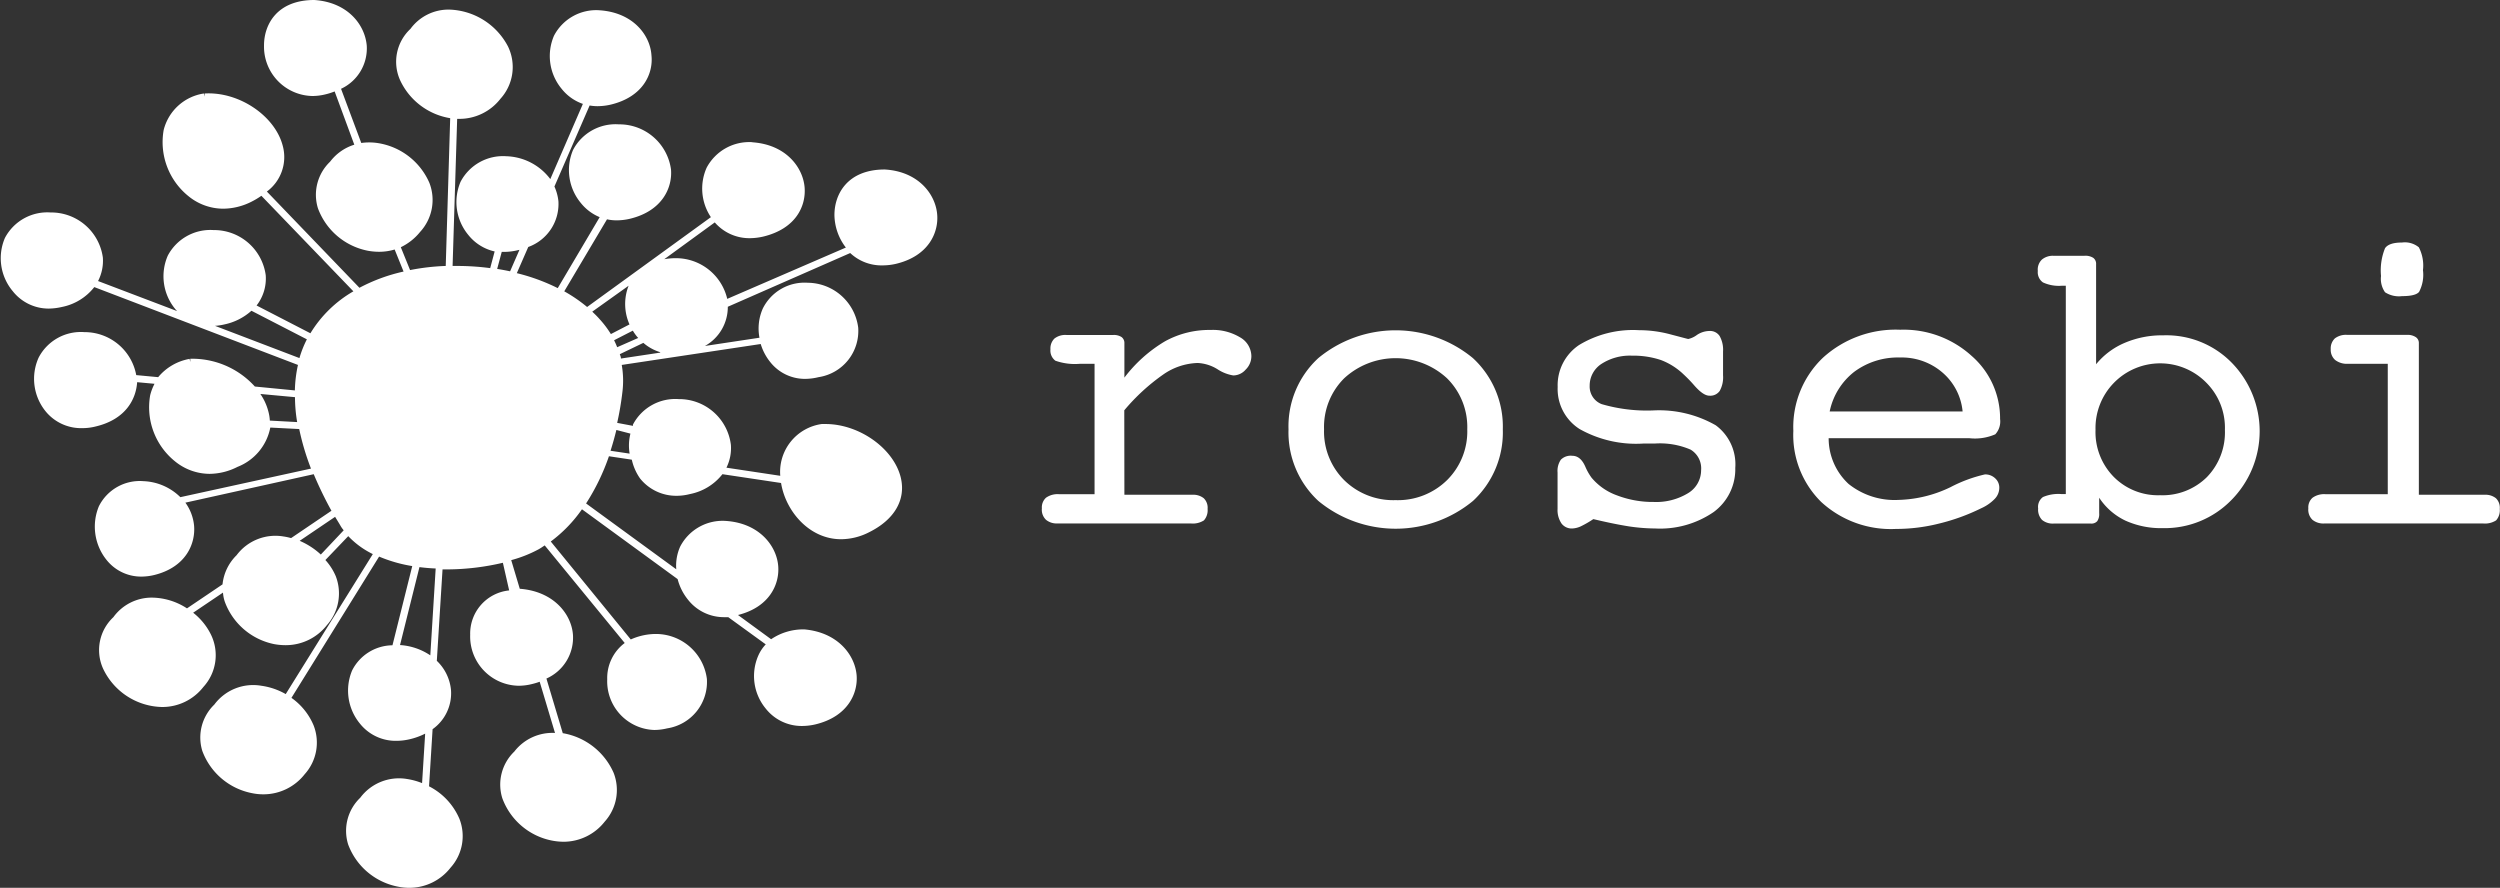 <svg xmlns="http://www.w3.org/2000/svg" viewBox="0 0 218.74 77.68"><rect x="0" y="0" width="218.74" height="77.68" fill="#333333" stroke="none"/><defs><style>.cls-1{fill:#fff;}</style></defs><g id="Layer_2" data-name="Layer 2"><g id="Livello_1" data-name="Livello 1"><path class="cls-1" d="M77.25,23.22h0a5.18,5.18,0,0,0,1.16-.14c2.86-.69,3.72-2.75,3.59-4.31C81.86,17,80.36,15,77.41,14.83c-3.26,0-4.41,2.16-4.4,4a4.77,4.77,0,0,0,1,2.83L63.63,26.15a4.61,4.61,0,0,0-4.51-3.56l0,.27v-.27a5.67,5.67,0,0,0-1,.09l4.42-3.22a4,4,0,0,0,3.08,1.38,5.32,5.32,0,0,0,1.16-.14C69.67,20,70.53,18,70.4,16.39c-.15-1.76-1.64-3.74-4.57-3.94l0,.28v-.29a4.22,4.22,0,0,0-4,2.23A4.49,4.49,0,0,0,62.2,19L51.37,26.86a13.1,13.1,0,0,0-2-1.37l3.74-6.3a4,4,0,0,0,.85.09,5.18,5.18,0,0,0,1.16-.14c2.86-.69,3.72-2.75,3.59-4.31a4.56,4.56,0,0,0-4.57-3.95l0,.24v-.24a4.19,4.19,0,0,0-4,2.24,4.5,4.5,0,0,0,.68,4.64A4.11,4.11,0,0,0,52.47,19L48.8,25.21a17.06,17.06,0,0,0-3.58-1.31l1-2.29a4,4,0,0,0,2.64-4,4.21,4.21,0,0,0-.35-1.29l3.08-7.09a4,4,0,0,0,.7.06,5.18,5.18,0,0,0,1.16-.14C56.31,8.46,57.17,6.4,57,4.84,56.89,3.08,55.4,1.1,52.47.9v0a4.16,4.16,0,0,0-4,2.23,4.49,4.49,0,0,0,.67,4.64A4.06,4.06,0,0,0,51,9.09l-2.85,6.58a5,5,0,0,0-3.85-2l0,.24v-.24a4.19,4.19,0,0,0-4,2.23,4.51,4.51,0,0,0,.67,4.65A4.08,4.08,0,0,0,43.28,22l-.39,1.46a22,22,0,0,0-3-.19h-.29L40,10.4h.18a4.55,4.55,0,0,0,3.61-1.76,4.13,4.13,0,0,0,.66-4.57A6,6,0,0,0,39.32.84a4.13,4.13,0,0,0-3.41,1.69A3.93,3.93,0,0,0,35,7a5.87,5.87,0,0,0,4.39,3.34L39,23.27a19.45,19.45,0,0,0-3.12.36l-.81-2a4.87,4.87,0,0,0,1.69-1.34A4.13,4.13,0,0,0,37.57,16,5.9,5.9,0,0,0,33,12.51a5,5,0,0,0-1.39,0L29.84,7.77A3.9,3.9,0,0,0,32.09,4C31.94,2.19,30.45.2,27.5,0c-3.27,0-4.41,2.16-4.4,4A4.32,4.32,0,0,0,27.33,8.4h0a4.82,4.82,0,0,0,1.17-.15A5.49,5.49,0,0,0,29.28,8L31,12.66a4.23,4.23,0,0,0-2.12,1.49h0a4,4,0,0,0-1.06,4.08,5.85,5.85,0,0,0,4.37,3.71,5.5,5.5,0,0,0,1,.09,4.63,4.63,0,0,0,1.34-.2l.78,1.93a15.25,15.25,0,0,0-3.86,1.42l-8.1-8.42a3.75,3.75,0,0,0,1.39-4C24.07,10.15,20.93,8,17.9,8.18v.28l-.06-.28a4.28,4.28,0,0,0-3.52,3.2,6.07,6.07,0,0,0,2.19,5.8,4.82,4.82,0,0,0,3,1.08A5.55,5.55,0,0,0,22,17.65a6.67,6.67,0,0,0,.87-.52l8.05,8.36a10.59,10.59,0,0,0-3.76,3.67l-4.71-2.43a3.84,3.84,0,0,0,.8-2.65,4.56,4.56,0,0,0-4.57-3.95l0,.23v-.23a4.21,4.21,0,0,0-4,2.24A4.51,4.51,0,0,0,15.3,27a2.09,2.09,0,0,0,.2.22L8.58,24.59A3.87,3.87,0,0,0,9,22.54a4.56,4.56,0,0,0-4.57-3.95l0,.28v-.28a4.19,4.19,0,0,0-4,2.23,4.49,4.49,0,0,0,.68,4.65A4,4,0,0,0,4.25,27a5.32,5.32,0,0,0,1.16-.14,4.78,4.78,0,0,0,2.84-1.74l17.82,6.81a11.44,11.44,0,0,0-.27,2.23l-3.5-.34a7.39,7.39,0,0,0-5.65-2.43l0,.28-.06-.27A4.62,4.62,0,0,0,13.84,33l-1.92-.18a4.59,4.59,0,0,0-4.54-3.76l0,.28v-.28a4.16,4.16,0,0,0-4,2.23A4.51,4.51,0,0,0,4,36,4,4,0,0,0,7.2,37.46a4.64,4.64,0,0,0,1.15-.14C11,36.7,11.9,34.93,12,33.44l1.52.14a4.6,4.6,0,0,0-.38,1,6.07,6.07,0,0,0,2.19,5.8,4.82,4.82,0,0,0,3,1.08,5.47,5.47,0,0,0,2.45-.61,4.64,4.64,0,0,0,2.87-3.44l2.53.13A21.89,21.89,0,0,0,27.21,41L15.78,43.5a4.86,4.86,0,0,0-3.23-1.4l0,.24V42.1a4,4,0,0,0-3.9,2.2A4.65,4.65,0,0,0,9.33,49a3.86,3.86,0,0,0,3.05,1.45,4.91,4.91,0,0,0,1.12-.14c2.79-.69,3.62-2.76,3.48-4.33a4.09,4.09,0,0,0-.76-2l11.23-2.49A33,33,0,0,0,29,44.69l-3.53,2.39a5.18,5.18,0,0,0-.66-.14,4.24,4.24,0,0,0-4.11,1.64,4.17,4.17,0,0,0-1.23,2.55l-3.11,2.1a5.72,5.72,0,0,0-3-.94A4.14,4.14,0,0,0,9.92,54,3.94,3.94,0,0,0,9,58.46a5.84,5.84,0,0,0,5.18,3.4h0A4.55,4.55,0,0,0,17.8,60.1a4.11,4.11,0,0,0,.66-4.57,5.54,5.54,0,0,0-1.56-1.92l2.61-1.76a3.24,3.24,0,0,0,.16.8A5.83,5.83,0,0,0,24,56.36a5.5,5.5,0,0,0,1,.09,4.57,4.57,0,0,0,3.6-1.75,4.18,4.18,0,0,0,.78-4.28A5,5,0,0,0,28.47,49l2-2.09a7.47,7.47,0,0,0,2.15,1.57L25,60.73A5.93,5.93,0,0,0,22.86,60a4.23,4.23,0,0,0-4.11,1.65A4,4,0,0,0,17.7,65.7a5.82,5.82,0,0,0,4.36,3.7,4.73,4.73,0,0,0,1,.1,4.58,4.58,0,0,0,3.6-1.76,4.13,4.13,0,0,0,.78-4.27,5.57,5.57,0,0,0-1.94-2.41L33.17,48.7a12.64,12.64,0,0,0,2.9.83l-1.73,6.93a4,4,0,0,0-3.53,2.2,4.54,4.54,0,0,0,.68,4.65,4,4,0,0,0,3.2,1.51,5.25,5.25,0,0,0,1.16-.14,5.93,5.93,0,0,0,1.35-.49l-.27,4.33a5.91,5.91,0,0,0-1.31-.36,4.23,4.23,0,0,0-4.1,1.64h0a4,4,0,0,0-1.06,4.08,5.82,5.82,0,0,0,4.37,3.7,4.73,4.73,0,0,0,1,.1,4.56,4.56,0,0,0,3.59-1.76,4.13,4.13,0,0,0,.78-4.27,5.7,5.7,0,0,0-2.66-2.85l.31-5a3.85,3.85,0,0,0,1.61-3.43,4.05,4.05,0,0,0-1.24-2.55l.5-8h.51A21.56,21.56,0,0,0,44,49.24l.55,2.42a3.79,3.79,0,0,0-3.41,3.88A4.31,4.31,0,0,0,45.35,60a4.71,4.71,0,0,0,1.16-.14,6,6,0,0,0,.71-.21l1.34,4.48A4.21,4.21,0,0,0,45,65.76h0a4,4,0,0,0-1.05,4.08,5.82,5.82,0,0,0,4.36,3.71,5.52,5.52,0,0,0,1,.1,4.58,4.58,0,0,0,3.6-1.76,4.13,4.13,0,0,0,.78-4.27,5.94,5.94,0,0,0-4.45-3.47l-1.43-4.78a3.91,3.91,0,0,0,2.32-3.85c-.14-1.76-1.64-3.75-4.59-4h-.06l-.75-2.51a11.13,11.13,0,0,0,2.38-.94c.2-.11.37-.23.55-.35l7,8.54a3.83,3.83,0,0,0-1.53,3.18,4.26,4.26,0,0,0,4.11,4.43,4.92,4.92,0,0,0,1.13-.14,4.11,4.11,0,0,0,3.48-4.33,4.5,4.5,0,0,0-4.45-3.93,5.39,5.39,0,0,0-2.21.48l-7-8.57a12.16,12.16,0,0,0,2.73-2.82l8.37,6.11a4.74,4.74,0,0,0,.89,1.78A4,4,0,0,0,63.33,54l.39,0L67,56.38a3.47,3.47,0,0,0-.66,1A4.47,4.47,0,0,0,67,62a4,4,0,0,0,3.19,1.52,5.18,5.18,0,0,0,1.16-.14c2.86-.69,3.73-2.75,3.6-4.31-.15-1.76-1.64-3.74-4.57-4l0,.23v-.23a5,5,0,0,0-2.91.86l-2.9-2.12c2.8-.7,3.65-2.74,3.52-4.29-.14-1.75-1.64-3.74-4.57-3.94v0a4.18,4.18,0,0,0-4,2.23,4.08,4.08,0,0,0-.35,2l-7.89-5.76a19,19,0,0,0,2-4.13l2,.3A4.61,4.61,0,0,0,56,41.86a4.05,4.05,0,0,0,3.2,1.52,4.68,4.68,0,0,0,1.16-.15,4.78,4.78,0,0,0,2.85-1.74l5.13.77c.39,2.43,2.44,4.92,5.25,4.92h0a5.44,5.44,0,0,0,2.45-.61c2.22-1.1,3.23-2.84,2.78-4.76-.6-2.55-3.62-4.71-6.59-4.71h-.33a4.23,4.23,0,0,0-3.63,4.53l-4.71-.71a3.85,3.85,0,0,0,.39-2,4.56,4.56,0,0,0-4.57-4v0a4.18,4.18,0,0,0-4,2.23,1.17,1.17,0,0,1,0,.11L54,37a25.7,25.7,0,0,0,.46-2.72,8,8,0,0,0-.06-2.35l12.16-1.83a4.66,4.66,0,0,0,.85,1.6,3.86,3.86,0,0,0,3,1.45A5,5,0,0,0,71.62,33a4.09,4.09,0,0,0,3.47-4.33,4.49,4.49,0,0,0-4.42-3.93l0,.29v-.29A4.07,4.07,0,0,0,66.74,27a4.33,4.33,0,0,0-.29,2.55l-4.77.72a3.9,3.9,0,0,0,2-3.43l10.71-4.7A4,4,0,0,0,77.25,23.22ZM31.74,70ZM54,30.38a6.65,6.65,0,0,0-.27-.61l1.64-.84a4,4,0,0,0,.38.54l.09.1Zm1.09-2-1.64.85a8.6,8.6,0,0,0-1-1.32c-.19-.22-.41-.43-.63-.64L55,25A4.4,4.4,0,0,0,55.08,28.39Zm-9.64-6.52-.82,1.88c-.37-.08-.75-.15-1.13-.21l.4-1.49h.21a5.18,5.18,0,0,0,1.16-.14ZM19.66,28.38A5.1,5.1,0,0,0,22,27.19l4.85,2.5a9.19,9.19,0,0,0-.65,1.64l-7.39-2.82A4.92,4.92,0,0,0,19.66,28.38Zm6.15,6.37A13.31,13.31,0,0,0,26,36.93l-2.39-.13a3.81,3.81,0,0,0-.13-.8,4.81,4.81,0,0,0-.7-1.53Zm3.51,10.47c.15.25.31.5.46.76s.19.28.29.42l-2,2.12a6.47,6.47,0,0,0-1.85-1.2ZM35,56.44l1.7-6.82c.46.06.93.1,1.42.12l-.47,7.6A5.35,5.35,0,0,0,35,56.44Zm18.42-17c.2-.63.37-1.24.51-1.82l1.23.32a4.29,4.29,0,0,0-.07,1.75Zm4.36-8.59-3.45.52c0-.13-.06-.26-.1-.38L56.29,30A4.05,4.05,0,0,0,57.75,30.81Z"/><path class="cls-1" d="M98.38,43.29h5.94a1.48,1.48,0,0,1,1,.3,1.16,1.16,0,0,1,.34.94,1.33,1.33,0,0,1-.32,1,1.79,1.79,0,0,1-1.15.27H92.52a1.47,1.47,0,0,1-1-.32,1.22,1.22,0,0,1-.36-1,1.14,1.14,0,0,1,.36-.93,1.74,1.74,0,0,1,1.14-.31h3.11V31.83H94.5a5.15,5.15,0,0,1-2.16-.27,1.11,1.11,0,0,1-.43-1,1.21,1.21,0,0,1,.35-.94,1.54,1.54,0,0,1,1.06-.31H97.4a1.23,1.23,0,0,1,.73.18.64.64,0,0,1,.25.55v3a12.39,12.39,0,0,1,3.54-3.17,8,8,0,0,1,4-1,4.6,4.6,0,0,1,2.57.64,1.92,1.92,0,0,1,1,1.66,1.64,1.64,0,0,1-.5,1.17,1.45,1.45,0,0,1-1.08.51,3.54,3.54,0,0,1-1.38-.54,3.6,3.6,0,0,0-1.74-.55,5.54,5.54,0,0,0-3,1,17.63,17.63,0,0,0-3.42,3.14Z"/><path class="cls-1" d="M131.49,37.57a8.17,8.17,0,0,1-2.61,6.26,10.63,10.63,0,0,1-13.53,0,8.17,8.17,0,0,1-2.61-6.26,8.11,8.11,0,0,1,2.61-6.24,10.62,10.62,0,0,1,13.52,0A8.15,8.15,0,0,1,131.49,37.57Zm-9.39,6.19A6.14,6.14,0,0,0,126.62,42a6,6,0,0,0,1.76-4.44,6,6,0,0,0-1.77-4.46,6.63,6.63,0,0,0-9,0,6,6,0,0,0-1.76,4.46A6,6,0,0,0,117.6,42,6.12,6.12,0,0,0,122.1,43.76Z"/><path class="cls-1" d="M136.28,44.53V41.34a1.73,1.73,0,0,1,.29-1.12,1.21,1.21,0,0,1,1-.34c.49,0,.88.33,1.16,1a4.93,4.93,0,0,0,.52.91,5.16,5.16,0,0,0,2.22,1.55,8.8,8.8,0,0,0,3.23.58,5.37,5.37,0,0,0,3-.77,2.34,2.34,0,0,0,1.14-2,1.91,1.91,0,0,0-.92-1.81,6.77,6.77,0,0,0-3.15-.53h-1a10.09,10.09,0,0,1-5.56-1.27,4.15,4.15,0,0,1-1.92-3.68,4.23,4.23,0,0,1,1.87-3.67,9.1,9.1,0,0,1,5.25-1.3,10.59,10.59,0,0,1,2.8.38c1,.26,1.46.39,1.51.39a2,2,0,0,0,.75-.35,2,2,0,0,1,1.09-.35,1,1,0,0,1,.9.44,2.45,2.45,0,0,1,.3,1.35v2.09a2.45,2.45,0,0,1-.29,1.36,1,1,0,0,1-.91.42c-.36,0-.8-.3-1.33-.91a12.27,12.27,0,0,0-.91-.94,5.85,5.85,0,0,0-2-1.27,7.59,7.59,0,0,0-2.52-.38,4.57,4.57,0,0,0-2.71.74,2.26,2.26,0,0,0-1,1.89,1.65,1.65,0,0,0,1.05,1.61,14.15,14.15,0,0,0,4.54.55,10,10,0,0,1,5.44,1.3,4.24,4.24,0,0,1,1.71,3.73,4.64,4.64,0,0,1-1.89,3.86,8.28,8.28,0,0,1-5.12,1.44,16.24,16.24,0,0,1-2.27-.18c-.83-.13-1.88-.34-3.14-.64a9,9,0,0,1-1.07.62,2,2,0,0,1-.76.2,1.12,1.12,0,0,1-.95-.43A2.1,2.1,0,0,1,136.28,44.53Z"/><path class="cls-1" d="M160,38.34a5.45,5.45,0,0,0,1.74,4,6.44,6.44,0,0,0,4.37,1.4,11.07,11.07,0,0,0,4.56-1.12,12.42,12.42,0,0,1,3-1.11,1.25,1.25,0,0,1,.9.34,1.09,1.09,0,0,1,.36.84,1.39,1.39,0,0,1-.38.94,3.78,3.78,0,0,1-1.2.84,17.74,17.74,0,0,1-3.69,1.34,15.41,15.41,0,0,1-3.78.47,9,9,0,0,1-6.52-2.35,8.22,8.22,0,0,1-2.45-6.23,8.38,8.38,0,0,1,2.59-6.4,9.45,9.45,0,0,1,6.76-2.45,8.84,8.84,0,0,1,6.25,2.29A7.25,7.25,0,0,1,175,36.66a1.66,1.66,0,0,1-.42,1.34,4.46,4.46,0,0,1-2.28.34H160Zm.09-2.34h11.63a5.12,5.12,0,0,0-1.78-3.42,5.45,5.45,0,0,0-3.7-1.3,6.41,6.41,0,0,0-4,1.25A5.91,5.91,0,0,0,160.09,36Z"/><path class="cls-1" d="M183.4,31.87A6.49,6.49,0,0,1,185.9,30a8.34,8.34,0,0,1,3.39-.66,8,8,0,0,1,6,2.42,8.57,8.57,0,0,1-.06,12,8.16,8.16,0,0,1-6,2.45,7.57,7.57,0,0,1-3.27-.66,5.65,5.65,0,0,1-2.29-2V44.9a1.09,1.09,0,0,1-.17.7.68.68,0,0,1-.56.21h-3.27a1.46,1.46,0,0,1-1-.32,1.29,1.29,0,0,1-.34-1,1.06,1.06,0,0,1,.42-1,3.4,3.4,0,0,1,1.62-.26h.38V25h-.34a3.32,3.32,0,0,1-1.66-.29,1.09,1.09,0,0,1-.45-1,1.21,1.21,0,0,1,.36-1,1.49,1.49,0,0,1,1-.33h2.72a1.28,1.28,0,0,1,.77.18.64.64,0,0,1,.25.56ZM189,43.33a5.52,5.52,0,0,0,4.1-1.59,5.62,5.62,0,0,0,1.57-4.13,5.57,5.57,0,0,0-1.6-4.1,5.66,5.66,0,0,0-9.72,4.1,5.59,5.59,0,0,0,1.59,4.11A5.45,5.45,0,0,0,189,43.33Z"/><path class="cls-1" d="M211.64,43.29h5.74a1.48,1.48,0,0,1,1,.3,1.16,1.16,0,0,1,.34.94,1.33,1.33,0,0,1-.32,1,1.79,1.79,0,0,1-1.15.27H203.4a1.51,1.51,0,0,1-1.07-.32,1.22,1.22,0,0,1-.36-1,1.12,1.12,0,0,1,.37-.93,1.73,1.73,0,0,1,1.13-.31h5.45V31.83h-3.48a1.68,1.68,0,0,1-1.12-.33,1.18,1.18,0,0,1-.39-.95,1.21,1.21,0,0,1,.36-.94,1.59,1.59,0,0,1,1.07-.31h5.24a1.3,1.3,0,0,1,.76.19.61.61,0,0,1,.28.54Zm-3.31-19.14a5.16,5.16,0,0,1,.35-2.43c.23-.34.73-.5,1.49-.5a1.92,1.92,0,0,1,1.47.42,3.48,3.48,0,0,1,.36,2,3.22,3.22,0,0,1-.34,1.9c-.21.25-.71.37-1.49.37a2.23,2.23,0,0,1-1.49-.34A2.05,2.05,0,0,1,208.33,24.15Z"/></g></g></svg>